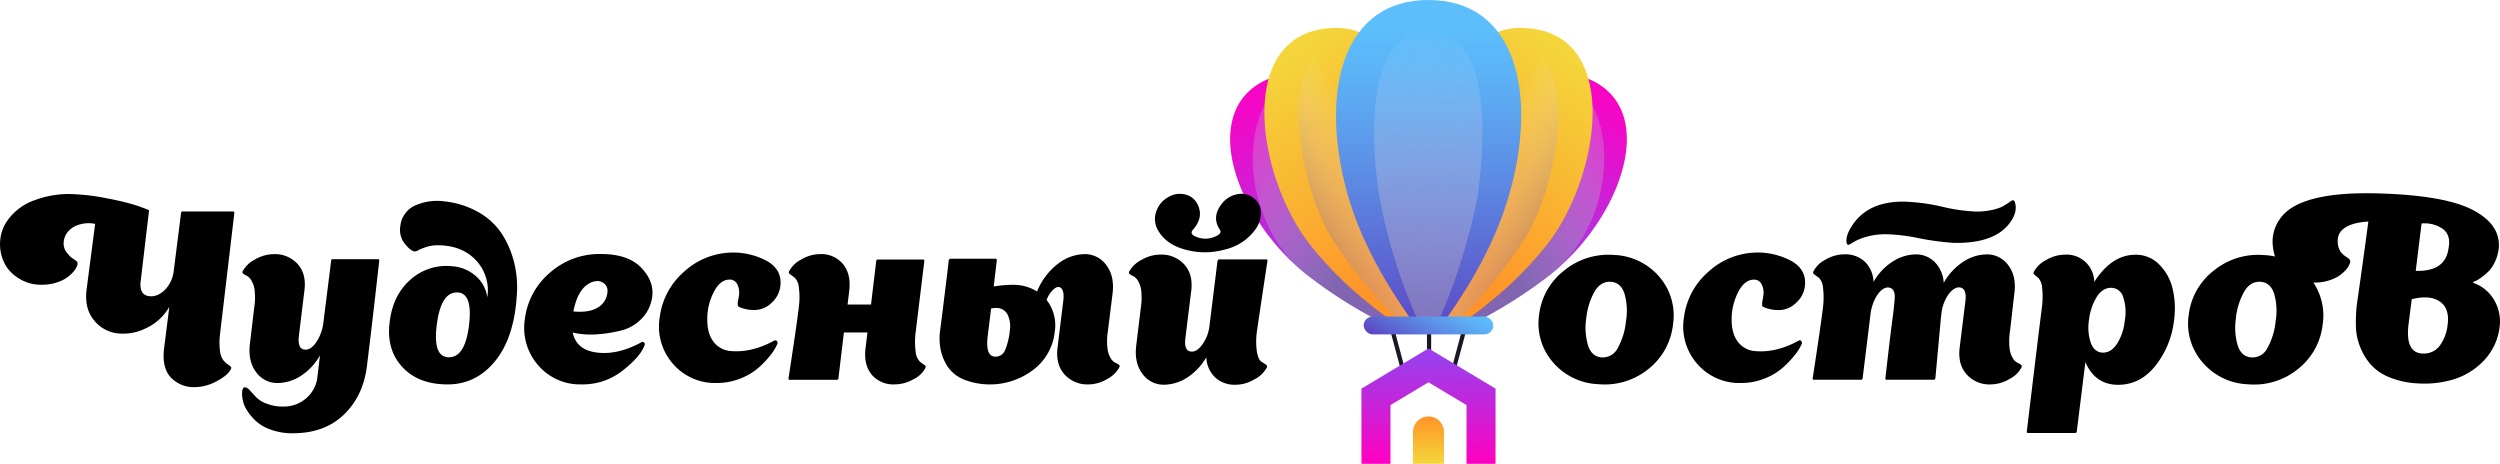 <svg xmlns="http://www.w3.org/2000/svg" xmlns:xlink="http://www.w3.org/1999/xlink" viewBox="0 0 752.31 139.55"><defs><style>.cls-1{isolation:isolate;}.cls-2{fill:url(#linear-gradient);}.cls-11,.cls-3,.cls-5,.cls-7,.cls-9{opacity:0.63;mix-blend-mode:multiply;}.cls-3{fill:url(#linear-gradient-2);}.cls-4{fill:url(#linear-gradient-3);}.cls-5{fill:url(#linear-gradient-4);}.cls-6{fill:url(#linear-gradient-5);}.cls-7{fill:url(#linear-gradient-6);}.cls-8{fill:url(#linear-gradient-7);}.cls-9{fill:url(#linear-gradient-8);}.cls-10{fill:url(#linear-gradient-9);}.cls-11{fill:url(#linear-gradient-10);}.cls-12{fill:url(#linear-gradient-11);}.cls-13{fill:url(#linear-gradient-12);}.cls-14{fill:url(#linear-gradient-13);}.cls-15{fill:url(#linear-gradient-14);}.cls-16{fill:url(#linear-gradient-15);}.cls-17{fill:url(#linear-gradient-16);}</style><linearGradient id="linear-gradient" x1="1016.21" y1="23.99" x2="978.81" y2="74.53" gradientTransform="matrix(-1, 0, 0, 1, 1390.95, 0)" gradientUnits="userSpaceOnUse"><stop offset="0.01" stop-color="#ff00c1"/><stop offset="0.43" stop-color="#d41bd3"/><stop offset="1" stop-color="#9d3deb"/></linearGradient><linearGradient id="linear-gradient-2" x1="1036.22" y1="31.08" x2="976.09" y2="63.07" gradientTransform="matrix(-1, 0, 0, 1, 1390.95, 0)" gradientUnits="userSpaceOnUse"><stop offset="0" stop-color="#fff" stop-opacity="0"/><stop offset="1" stop-color="#727d8d"/></linearGradient><linearGradient id="linear-gradient-3" x1="487.11" y1="23.99" x2="449.7" y2="74.53" gradientTransform="matrix(1, 0, 0, 1, 0, 0)" xlink:href="#linear-gradient"/><linearGradient id="linear-gradient-4" x1="507.11" y1="31.08" x2="446.99" y2="63.07" gradientTransform="matrix(1, 0, 0, 1, 0, 0)" xlink:href="#linear-gradient-2"/><linearGradient id="linear-gradient-5" x1="961.5" y1="76.66" x2="1004.68" y2="16.91" gradientTransform="matrix(-1, 0, 0, 1, 1390.95, 0)" gradientUnits="userSpaceOnUse"><stop offset="0" stop-color="#ff9429"/><stop offset="1" stop-color="#f4d63b"/></linearGradient><linearGradient id="linear-gradient-6" x1="971.38" y1="53.45" x2="999.19" y2="69.81" gradientTransform="matrix(-1, 0, 0, 1, 1390.95, 0)" gradientUnits="userSpaceOnUse"><stop offset="0" stop-color="#fff" stop-opacity="0"/><stop offset="1" stop-color="#986464"/></linearGradient><linearGradient id="linear-gradient-7" x1="432.4" y1="76.66" x2="475.58" y2="16.91" gradientTransform="matrix(1, 0, 0, 1, 0, 0)" xlink:href="#linear-gradient-5"/><linearGradient id="linear-gradient-8" x1="442.27" y1="53.45" x2="470.08" y2="69.81" gradientTransform="matrix(1, 0, 0, 1, 0, 0)" xlink:href="#linear-gradient-6"/><linearGradient id="linear-gradient-9" x1="430.97" y1="101.65" x2="430.97" y2="7.92" gradientUnits="userSpaceOnUse"><stop offset="0" stop-color="#5c43c3"/><stop offset="0.15" stop-color="#5c5acd"/><stop offset="0.55" stop-color="#5c90e6"/><stop offset="0.84" stop-color="#5cb2f6"/><stop offset="1" stop-color="#5cbffc"/></linearGradient><linearGradient id="linear-gradient-10" x1="429.14" y1="94.46" x2="431.88" y2="6.87" gradientUnits="userSpaceOnUse"><stop offset="0" stop-color="#988fba"/><stop offset="1" stop-color="#fff" stop-opacity="0"/></linearGradient><linearGradient id="linear-gradient-11" x1="429.4" y1="105.16" x2="430.68" y2="105.16" gradientUnits="userSpaceOnUse"><stop offset="0" stop-color="#1a1d29"/><stop offset="1" stop-color="#121322"/></linearGradient><linearGradient id="linear-gradient-12" x1="436.31" y1="105.25" x2="442.43" y2="105.25" xlink:href="#linear-gradient-11"/><linearGradient id="linear-gradient-13" x1="898.18" y1="105.25" x2="904.3" y2="105.25" gradientTransform="matrix(-1, 0, 0, 1, 1321.46, 0)" xlink:href="#linear-gradient-11"/><linearGradient id="linear-gradient-14" x1="429.69" y1="139.53" x2="430.18" y2="108.54" gradientTransform="matrix(1, 0, 0, 1, 0, 0)" xlink:href="#linear-gradient"/><linearGradient id="linear-gradient-15" x1="430.92" y1="139.55" x2="430.92" y2="125.36" gradientUnits="userSpaceOnUse"><stop offset="0" stop-color="#f4d63b"/><stop offset="1" stop-color="#ff9429"/></linearGradient><linearGradient id="linear-gradient-16" x1="424.32" y1="107.55" x2="435.42" y2="88.33" xlink:href="#linear-gradient-9"/></defs><g class="cls-1"><g id="OBJECTS"><path class="cls-2" d="M394.39,82.74a142.09,142.09,0,0,0,27.37,16.63h8.09c-1.62-5.87-5-18.25-9.39-35.7-4-15.83-14.15-44.12-30.34-41.86C359.07,26.13,370.46,63.9,394.39,82.74Z" transform="translate(-1.05)"/><path class="cls-3" d="M394.39,82.74a142.09,142.09,0,0,0,27.37,16.63h8.09c-1.62-5.87-5-18.25-9.39-35.7-4-15.83-7.9-41.45-24.28-41.55C374.28,22,370.46,63.9,394.39,82.74Z" transform="translate(-1.05)"/><path class="cls-4" d="M440.08,99.37a142.09,142.09,0,0,0,27.37-16.63c23.93-18.84,35.31-56.61,4.26-60.93-16.18-2.26-26.31,26-30.33,41.86C437,81.12,433.61,93.5,432,99.37Z" transform="translate(-1.05)"/><path class="cls-5" d="M440.08,99.37a142.09,142.09,0,0,0,27.37-16.63C491.38,63.9,487.56,22,465.66,22.12c-16.38.1-20.26,25.72-24.28,41.55C437,81.12,433.61,93.5,432,99.37Z" transform="translate(-1.05)"/><path class="cls-6" d="M411.38,90a110.58,110.58,0,0,0,12.81,9.33h6.34c-1.62-15.91-3.09-31.85-4.51-47.75-1.26-14.19-2.39-38.08-17.62-42.48a19.51,19.51,0,0,0-5.94-.69c-29.79.9-23.46,44-7.56,64.74A108.54,108.54,0,0,0,411.38,90Z" transform="translate(-1.05)"/><path class="cls-7" d="M415.51,89.76a92.8,92.8,0,0,0,10.21,9.61h4.81c-1.62-15.91-3.09-31.85-4.51-47.75-1.26-14.19-2.39-38.08-17.62-42.48C382.29,13.7,392.5,58.54,403,73.5A159.48,159.48,0,0,0,415.51,89.76Z" transform="translate(-1.05)"/><path class="cls-8" d="M437.64,99.37A109.85,109.85,0,0,0,450.46,90a109,109,0,0,0,16.48-16.85c15.9-20.79,22.23-63.84-7.56-64.74a19.51,19.51,0,0,0-5.94.69c-15.23,4.4-16.36,28.29-17.62,42.48-1.42,15.9-2.89,31.84-4.51,47.75Z" transform="translate(-1.05)"/><path class="cls-9" d="M436.12,99.37a92.8,92.8,0,0,0,10.21-9.61A159.48,159.48,0,0,0,458.8,73.5c10.54-15,20.75-59.8-5.36-64.36-15.23,4.4-16.36,28.29-17.62,42.48-1.42,15.9-2.89,31.84-4.51,47.75Z" transform="translate(-1.05)"/><path class="cls-10" d="M428,99.37h5.77c9.44-12.83,18.12-27.26,22.35-44.23C463.4,26.14,456.32,0,430.92,0s-32.25,26.29-25.24,55.14C409.76,71.91,418.64,86.57,428,99.37Z" transform="translate(-1.05)"/><path class="cls-11" d="M429.1,99.37h3.63a183.36,183.36,0,0,0,12.9-39.86c2.31-16.44,4.65-49.81-14.71-50.07s-17.34,34.77-14.71,50.07A161.67,161.67,0,0,0,429.1,99.37Z" transform="translate(-1.05)"/><polygon class="cls-12" points="429.4 97.22 429.41 113.11 430.65 113.11 430.68 97.22 429.4 97.22"/><polygon class="cls-13" points="440.51 97.22 436.31 112.93 437.5 113.29 441.83 97.22 440.51 97.22"/><polygon class="cls-14" points="417.76 97.22 422.09 113.29 423.28 112.93 419.09 97.22 417.76 97.22"/><polygon class="cls-15" points="450.05 116.94 450.05 139.56 441.31 139.56 441.31 121.89 429.87 115.04 418.43 121.89 418.43 139.56 409.69 139.56 409.69 116.94 429.87 104.85 450.05 116.94"/><path class="cls-16" d="M435.6,139.55h-9.36V130a4.68,4.68,0,0,1,4.68-4.68h0A4.69,4.69,0,0,1,435.6,130Z" transform="translate(-1.05)"/><rect class="cls-17" x="410.37" y="95.26" width="39" height="5.37" rx="2.69"/><path d="M71.57,64.06l-4.32,36.57a20.29,20.29,0,0,0,0,5,5.76,5.76,0,0,0,1,2.77,6.84,6.84,0,0,0,1.26,1.19c.4.29.72.52.93.69s.25.42.11.75c-.58,1.25-2,2.47-4.28,3.67a14,14,0,0,1-6.52,1.8,9.5,9.5,0,0,1-7.38-3q-2.7-3-1.91-8.93L52,92.35a15.77,15.77,0,0,1-7.23,6.52,15.19,15.19,0,0,1-8.71,1.4,10.63,10.63,0,0,1-6.88-4.1q-2.73-3.45-2.09-8.93l2.59-19.87a9.58,9.58,0,0,0-5,.29,6.75,6.75,0,0,0-3.35,2.27A5.56,5.56,0,0,0,20.2,73.2a4.43,4.43,0,0,0,1.33,3.24,5,5,0,0,0,1.37,1.3,11.06,11.06,0,0,1,1.22.9,1.11,1.11,0,0,1,.22,1.08,5.51,5.51,0,0,1-1.16,2,10.06,10.06,0,0,1-3.63,2.74,14.35,14.35,0,0,1-6.3,1.22,12.28,12.28,0,0,1-7.13-2.3,10.77,10.77,0,0,1-4.07-4.94,12.65,12.65,0,0,1-.93-6.22,12,12,0,0,1,2.05-5.69,16.79,16.79,0,0,1,8.46-6.34,29.31,29.31,0,0,1,10.65-1.8,65.47,65.47,0,0,1,11,1.3,82.13,82.13,0,0,1,8.39,2q2.63.87,3.93,1.44h.07l.21.08s0,.14,0,.28L43.34,85q-.29,3.67,2.45,4.1T51,86.88a9.86,9.86,0,0,0,2.3-5.11l2.23-17.64a.5.5,0,0,1,.36-.5H71.28A.46.46,0,0,1,71.57,64.06Z" transform="translate(-1.05)"/><path d="M111.6,109q-.87,9.57-6.77,15.48t-15.69,5.9a18.76,18.76,0,0,1-6.66-1.12,12.69,12.69,0,0,1-4.65-2.77,16.54,16.54,0,0,1-2.55-3.17,8.21,8.21,0,0,1-1.12-2.73,8.88,8.88,0,0,1-.25-2.63,2.33,2.33,0,0,1,.36-1.19.69.69,0,0,1,.68-.21,2.84,2.84,0,0,1,1.37,1l1.84,2a8.46,8.46,0,0,0,3.13,1.91,13,13,0,0,0,4.89.87,10.23,10.23,0,0,0,6.88-2.38,9.88,9.88,0,0,0,3.42-5.83l.86-7.2a17.53,17.53,0,0,1-6,6.33,13,13,0,0,1-6.66,2,7.84,7.84,0,0,1-6.59-3.31q-2.47-3.31-1.83-8.57l1.29-10.8a19.28,19.28,0,0,0,.11-5.36,7.41,7.41,0,0,0-1-2.88A3.6,3.6,0,0,0,75.35,83a7,7,0,0,1-1.08-.61.58.58,0,0,1-.18-.79,8.48,8.48,0,0,1,3.67-3.5,11.27,11.27,0,0,1,5.69-1.62,9.18,9.18,0,0,1,7.2,3c1.77,2,2.45,4.65,2,8L91,101q-.44,3.9,1.58,4.18c1.35.24,2.64-.62,3.89-2.59a13.58,13.58,0,0,0,1.87-5.33l2.38-18.94A.34.34,0,0,1,101,78h13.89c.19,0,.29.12.29.36Q112.83,99.42,111.6,109Z" transform="translate(-1.05)"/><path d="M134.78,60.6a26.12,26.12,0,0,1,10.66,3.49,20.33,20.33,0,0,1,6.95,6.77,29,29,0,0,1,3.45,8.43,31,31,0,0,1,.76,9.1q-.72,13-6.44,20.13t-14.37,7.16q-8.85,0-13.68-5.25T118.3,97q.93-8.13,6.22-12.81A16.21,16.21,0,0,1,137,80.11a11.91,11.91,0,0,1,7.27,3,10.09,10.09,0,0,1,3.38,6.16h.07a13.19,13.19,0,0,0-3.49-11q-4.22-4.45-11.48-4.46a10.67,10.67,0,0,0-3.24.47,14.91,14.91,0,0,0-2.41.93,4.82,4.82,0,0,1-1.05.47c-.86,0-1.91-.76-3.13-2.27a6.69,6.69,0,0,1-1.4-5.36,7.64,7.64,0,0,1,4.64-6.3A16.33,16.33,0,0,1,134.78,60.6Zm7.42,37.15Q143.36,88,138.53,88t-6.05,9.79q-1.23,9.72,3.67,9.72T142.2,97.75Z" transform="translate(-1.05)"/><path d="M194.83,103a.91.91,0,0,1,.07,1.15q-1.29,3.32-6.55,7.42a19.24,19.24,0,0,1-12.17,4.1A16.58,16.58,0,0,1,163,109.92a17.06,17.06,0,0,1-4-13.89,21.64,21.64,0,0,1,7.41-13.86,22.44,22.44,0,0,1,15.48-5.73q8.07,0,12,4T197.35,89a11.51,11.51,0,0,1-3.06,6.73,12.79,12.79,0,0,1-6,3.64,39.43,39.43,0,0,1-7.45,1.22,25.12,25.12,0,0,1-7.45-.5q1.14,5.25,7.3,6c4.11.52,8.51-.48,13.22-3A.76.76,0,0,1,194.83,103ZM178.34,85.3q-3.45,1.88-4.75,8.42c3.07.29,5.49-.08,7.24-1.11a5.88,5.88,0,0,0,3-4.58,2.88,2.88,0,0,0-.76-2.52,3.27,3.27,0,0,0-2.63-.93s0,.07-.07.07h-.22A4.52,4.52,0,0,0,178.34,85.3Z" transform="translate(-1.05)"/><path d="M234.79,102.58a.91.91,0,0,1,.07,1.15,14.33,14.33,0,0,1-1.94,3.13,29.38,29.38,0,0,1-3.56,3.75,18.45,18.45,0,0,1-5.55,3.31,19,19,0,0,1-7,1.33,16.76,16.76,0,0,1-13.25-5.76,17,17,0,0,1-4-13.9A21.74,21.74,0,0,1,206.64,82,22,22,0,0,1,221,76a21.43,21.43,0,0,1,11,2.63q4.45,2.63,3.88,7.45a8,8,0,0,1-2.59,5A7.41,7.41,0,0,1,228,93.29a11.32,11.32,0,0,1-3.16-.43c-1-.29-1.59-.55-1.73-.79a5.49,5.49,0,0,1-.07-.72,6.27,6.27,0,0,1,.14-1c.1-.5.17-.92.22-1.26a5.67,5.67,0,0,0-.51-3.6,2.51,2.51,0,0,0-2.3-1.36c-1.83,0-3.37,1.18-4.65,3.56a17.79,17.79,0,0,0-2.05,7.88c-.09,3.08.51,5.46,1.8,7.17a7.09,7.09,0,0,0,5.08,2.88,19.67,19.67,0,0,0,6.51-.47,24.9,24.9,0,0,0,6.48-2.52C234.22,102.36,234.55,102.34,234.79,102.58Z" transform="translate(-1.05)"/><path d="M276.62,99.77a22.87,22.87,0,0,0,0,6.26,4.8,4.8,0,0,0,1.26,2.81c.55.43,1,.77,1.37,1a.66.66,0,0,1,.25.94,7.8,7.8,0,0,1-3.56,3.34,11.39,11.39,0,0,1-5.65,1.55,8.52,8.52,0,0,1-6.91-2.91c-1.64-2-2.26-4.58-1.88-7.89l.58-4.82H255l-1.65,13.82a.34.34,0,0,1-.11.25.72.72,0,0,1-.25.18H238.54l-.22-.21a.09.09,0,0,1,0-.15q2.52-16.41,3.1-21.38a22.87,22.87,0,0,0,0-6.26,4.63,4.63,0,0,0-1.26-2.78c-.56-.4-1-.73-1.37-1a.64.64,0,0,1-.25-.93,8.46,8.46,0,0,1,3.63-3.5,11.08,11.08,0,0,1,5.65-1.62,8.43,8.43,0,0,1,6.91,3c1.64,2,2.26,4.65,1.88,8l-.51,4.17h7.06l1.58-13.17a.4.4,0,0,1,.44-.36H279l.21.21v.15Z" transform="translate(-1.05)"/><path d="M334.44,99.63a19.28,19.28,0,0,0-.11,5.36,7.7,7.7,0,0,0,1,2.88,3.46,3.46,0,0,0,1.37,1.3,5,5,0,0,1,1.08.61c.24.19.26.45.07.79a8.5,8.5,0,0,1-3.63,3.49,11.11,11.11,0,0,1-5.66,1.62,9.2,9.2,0,0,1-7.16-3q-2.7-3-2.12-8l1.72-14c.24-1.82.09-3.08-.46-3.78s-1.28-.72-2.16-.07A7.78,7.78,0,0,0,316,90.27a12.41,12.41,0,0,1,2.44,9.64,16.43,16.43,0,0,1-6.37,11.31,21.54,21.54,0,0,1-20.95,3,10.83,10.83,0,0,1-4.9-3.89,14.94,14.94,0,0,1-2.08-5,16.94,16.94,0,0,1-.26-5.29q.51-3.89,1.62-12.89t1.05-8.93l.36-.36h13.89l.22.29v.14l-.94,7.92a36.19,36.19,0,0,1,5.84-.5,13.31,13.31,0,0,1,7.2,2,20,20,0,0,1,6.51-8.5,13.47,13.47,0,0,1,7.67-2.74A7.92,7.92,0,0,1,334,79.83c1.66,2.2,2.27,5.06,1.84,8.56Zm-33.84,7.7a3.1,3.1,0,0,0,2.95-2.09,20.32,20.32,0,0,0,1.37-5.69,8.18,8.18,0,0,0-.72-5,3.71,3.71,0,0,0-3.46-1.87,7,7,0,0,0-1.44.15l-1.08,8.78Q297.65,107.33,300.6,107.33Z" transform="translate(-1.05)"/><path d="M379.29,99.7a21.47,21.47,0,0,0,0,6.23c.31,1.56.73,2.5,1.26,2.84l1.37.9a.7.7,0,0,1,.29,1,8.49,8.49,0,0,1-3.68,3.49,11.24,11.24,0,0,1-5.68,1.62,8.66,8.66,0,0,1-6.12-2.19,8.79,8.79,0,0,1-2.67-6.09,17.81,17.81,0,0,1-6,6.27,13.12,13.12,0,0,1-6.66,2,7.83,7.83,0,0,1-6.59-3.31c-1.65-2.21-2.27-5.06-1.83-8.57l1.36-11.23a19.28,19.28,0,0,0,.11-5.36,7.53,7.53,0,0,0-1-2.88,3.6,3.6,0,0,0-1.33-1.3,6.27,6.27,0,0,1-1.08-.61.58.58,0,0,1-.18-.79,8.46,8.46,0,0,1,3.67-3.49,11.27,11.27,0,0,1,5.69-1.62,9.27,9.27,0,0,1,7.23,3q2.7,3,2.06,8l-1.73,14q-.51,3.89,1.58,4.17c1.3.2,2.57-.67,3.82-2.59a11.69,11.69,0,0,0,1.8-4.89l2.45-19.8.28-.44h14.48a.34.34,0,0,1,.28.36Q380,94.74,379.29,99.7ZM378.86,69a15.7,15.7,0,0,1-9.18,6.08,22.27,22.27,0,0,1-12.09,0q-5.94-1.66-8.25-6.12a6.65,6.65,0,0,1-.32-5.37,7.58,7.58,0,0,1,3.49-4.21,6.57,6.57,0,0,1,5.15-.86,5.45,5.45,0,0,1,3.78,3q1.88,3.81-1.3,7.49c-.81.86-.65,1.56.51,2.09a7.16,7.16,0,0,0,6.26,0c1.34-.58,1.73-1.28,1.15-2.09q-2.37-3.67.51-7.49a7.53,7.53,0,0,1,4.5-3,5.85,5.85,0,0,1,4.93.86,5.42,5.42,0,0,1,2.45,4.1A8.23,8.23,0,0,1,378.86,69Z" transform="translate(-1.05)"/><path d="M500.5,83.43a17.78,17.78,0,0,1,4,14.18A19.81,19.81,0,0,1,497.15,111,20.88,20.88,0,0,1,482,115.61a18.93,18.93,0,0,1-13.72-6.7,17.75,17.75,0,0,1-4.07-14.18,19.76,19.76,0,0,1,7.53-13.32,21,21,0,0,1,15.08-4.68A18.79,18.79,0,0,1,500.5,83.43ZM478.4,95.74a19,19,0,0,0,.54,8.24c.74,2.24,2.1,3.42,4.07,3.57a5.06,5.06,0,0,0,4.86-2.81,20.82,20.82,0,0,0,2.48-8.14,18.56,18.56,0,0,0-.47-8.28c-.74-2.2-2.1-3.38-4.06-3.52s-3.65.81-4.9,2.88A20.64,20.64,0,0,0,478.4,95.74Z" transform="translate(-1.05)"/><path d="M543.05,102.58a.91.91,0,0,1,.08,1.15,14.82,14.82,0,0,1-2,3.13,29.38,29.38,0,0,1-3.56,3.75,18.32,18.32,0,0,1-5.55,3.31,18.76,18.76,0,0,1-7,1.33,16.74,16.74,0,0,1-13.24-5.76,17,17,0,0,1-4-13.9A21.79,21.79,0,0,1,514.9,82a22.05,22.05,0,0,1,14.4-6,21.43,21.43,0,0,1,11,2.63q4.45,2.63,3.89,7.45a8,8,0,0,1-2.6,5,7.4,7.4,0,0,1-5.32,2.23,11.39,11.39,0,0,1-3.17-.43c-1-.29-1.59-.55-1.73-.79a5.49,5.49,0,0,1-.07-.72,7.89,7.89,0,0,1,.14-1c.1-.5.17-.92.22-1.26a5.67,5.67,0,0,0-.51-3.6,2.5,2.5,0,0,0-2.3-1.36c-1.82,0-3.37,1.18-4.64,3.56a17.71,17.71,0,0,0-2.06,7.88q-.13,4.62,1.8,7.17a7.09,7.09,0,0,0,5.08,2.88,19.75,19.75,0,0,0,6.52-.47,25.18,25.18,0,0,0,6.48-2.52C542.48,102.36,542.81,102.34,543.05,102.58Z" transform="translate(-1.05)"/><path d="M605.91,99.63a19.68,19.68,0,0,0-.11,5.36,7.7,7.7,0,0,0,1,2.88,3.53,3.53,0,0,0,1.37,1.3,4.25,4.25,0,0,1,1.08.64.61.61,0,0,1,.07.83,8.13,8.13,0,0,1-3.6,3.42,11.27,11.27,0,0,1-5.68,1.62,9.17,9.17,0,0,1-7.17-3q-2.7-3-2.12-8l1.73-14q.49-3.81-1.59-4.18Q589,86.23,587.12,89a12.35,12.35,0,0,0-1.87,5.55l-.15,1.29-1.65,18a.38.38,0,0,1-.11.26.85.85,0,0,1-.25.17H568.61l-.21-.21a.09.09,0,0,1,0-.15q1.51-13.38,2.16-18.07c.29-2.16.48-3.86.57-5.11q.51-3.81-1.58-4.18-1.87-.36-3.74,2.45a14.19,14.19,0,0,0-1.88,5.55l-2.37,19.29a.38.38,0,0,1-.11.26.85.85,0,0,1-.25.17H546.73l-.22-.21V114q2.52-16.41,3.1-21.38a24,24,0,0,0,0-6.26,4.47,4.47,0,0,0-1.22-2.78c-.56-.4-1-.73-1.37-1a.65.65,0,0,1-.25-.93,8,8,0,0,1,3.6-3.5,11.27,11.27,0,0,1,5.69-1.62,8.64,8.64,0,0,1,6.15,2.2,8.89,8.89,0,0,1,2.63,6.09,17.64,17.64,0,0,1,6-6.27,13.2,13.2,0,0,1,6.62-2,7.92,7.92,0,0,1,5.8,2.31,9.66,9.66,0,0,1,2.7,6.26,18,18,0,0,1,6.08-6.48,13.16,13.16,0,0,1,6.73-2.09,7.89,7.89,0,0,1,6.66,3.32q2.49,3.32,1.77,8.56Zm.65-39.32c.43-.19.74.12.93.94.44,1.83-.12,3.77-1.65,5.83q-4.62,6.27-16.92,6a80.12,80.12,0,0,1-10.48-1.41,54.5,54.5,0,0,0-9.68-1.18,21.63,21.63,0,0,0-5.91.72,16,16,0,0,0-3.92,1.58,14.11,14.11,0,0,1-1.48.86c-.38.1-.62-.12-.72-.64q-.36-2.23,1.95-5.55,4.53-6.48,14.11-6.77h1.66a59.67,59.67,0,0,1,11.08,1.52,52.47,52.47,0,0,0,9.8,1.44,20.21,20.21,0,0,0,4.78-.4,14.07,14.07,0,0,0,3.32-1A22.82,22.82,0,0,0,605.51,61,8.18,8.18,0,0,1,606.56,60.31Z" transform="translate(-1.05)"/><path d="M643.64,76.66a9.73,9.73,0,0,1,7.23,3,15.15,15.15,0,0,1,4,7.34,25.74,25.74,0,0,1,.4,9.36A26.77,26.77,0,0,1,649.72,110q-4.58,5.79-11.27,5.8-6.91,0-9.86-6.84L626,129.87a.36.36,0,0,1-.11.25,1.14,1.14,0,0,1-.25.18H611.16l-.21-.22v-.14q3.88-32.25,4.53-37.22a25,25,0,0,0,.08-6.27,4.81,4.81,0,0,0-1.08-2.77c-.48-.41-.88-.73-1.19-1a.68.68,0,0,1-.18-.94,8.46,8.46,0,0,1,3.67-3.49,11.27,11.27,0,0,1,5.69-1.62,8.29,8.29,0,0,1,8.78,8.21Q636.52,76.65,643.64,76.66Zm-13.36,26.67c.74,1.85,2,2.78,3.64,2.78s3.1-.93,4.28-2.78a16.52,16.52,0,0,0,2.27-7,14,14,0,0,0-.51-6.94,3.77,3.77,0,0,0-3.67-2.78c-1.68,0-3.11.92-4.28,2.74a16.9,16.9,0,0,0-2.34,7A14.33,14.33,0,0,0,630.28,103.33Z" transform="translate(-1.05)"/><path d="M696,83.43a17.81,17.81,0,0,1,4,14.18A19.81,19.81,0,0,1,692.63,111a20.89,20.89,0,0,1-15.15,4.64,18.91,18.91,0,0,1-13.72-6.7,17.75,17.75,0,0,1-4.07-14.18,19.72,19.72,0,0,1,7.53-13.32,21,21,0,0,1,15.08-4.68A18.79,18.79,0,0,1,696,83.43Zm-22.1,12.31a19,19,0,0,0,.54,8.24c.74,2.24,2.1,3.42,4.06,3.57a5,5,0,0,0,4.86-2.81,20.65,20.65,0,0,0,2.49-8.14,18.7,18.7,0,0,0-.47-8.28c-.74-2.2-2.1-3.38-4.07-3.52s-3.65.81-4.89,2.88A20.64,20.64,0,0,0,673.88,95.74Z" transform="translate(-1.05)"/><path d="M745.52,85.18a11.71,11.71,0,0,1,6.3,5.5,12.66,12.66,0,0,1,1.41,7.81,17.56,17.56,0,0,1-4.79,10.08,21.12,21.12,0,0,1-9.14,5.62,30.56,30.56,0,0,1-11.2,1.15,25.37,25.37,0,0,1-8.17-1.87,15.08,15.08,0,0,1-5.47-3.78,17.91,17.91,0,0,1-3.17-5.26A17.61,17.61,0,0,1,710,98.21a49.75,49.75,0,0,1,.29-6.63q1.8-12.45,3.45-24.91-6,.36-8.21,2.88a4.28,4.28,0,0,0-1,3,5.38,5.38,0,0,0,.9,3.24,5,5,0,0,0,1.37,1.3,11.06,11.06,0,0,1,1.22.9,1.11,1.11,0,0,1,.22,1.08,5.6,5.6,0,0,1-1.15,2,10.1,10.1,0,0,1-3.64,2.74,14.35,14.35,0,0,1-6.3,1.22A12.52,12.52,0,0,1,690,82.8a11.23,11.23,0,0,1-4.89-8A11.68,11.68,0,0,1,687.06,66q5.69-8.64,30.67-7.77,19.31.65,27.54,5T753,74.52a12.54,12.54,0,0,1-1,3.92,10.7,10.7,0,0,1-1.87,3A17.17,17.17,0,0,1,748,83.3a11.13,11.13,0,0,1-1.77,1.15l-.72.29C745.19,84.93,745.19,85.08,745.52,85.18ZM737.6,97.7c.44-3.31-.37-5.64-2.41-7s-4.83-1.56-8.39-.65l-.93,7.27q-1.23,9.36,4.82,9.07a5.89,5.89,0,0,0,4.65-2.52A13.05,13.05,0,0,0,737.6,97.7Zm.29-23.11c.48-2.49-.06-4.37-1.62-5.62a9.63,9.63,0,0,0-6.51-1.72L728,81.5Q737,81.8,737.89,74.59Z" transform="translate(-1.05)"/></g></g></svg>